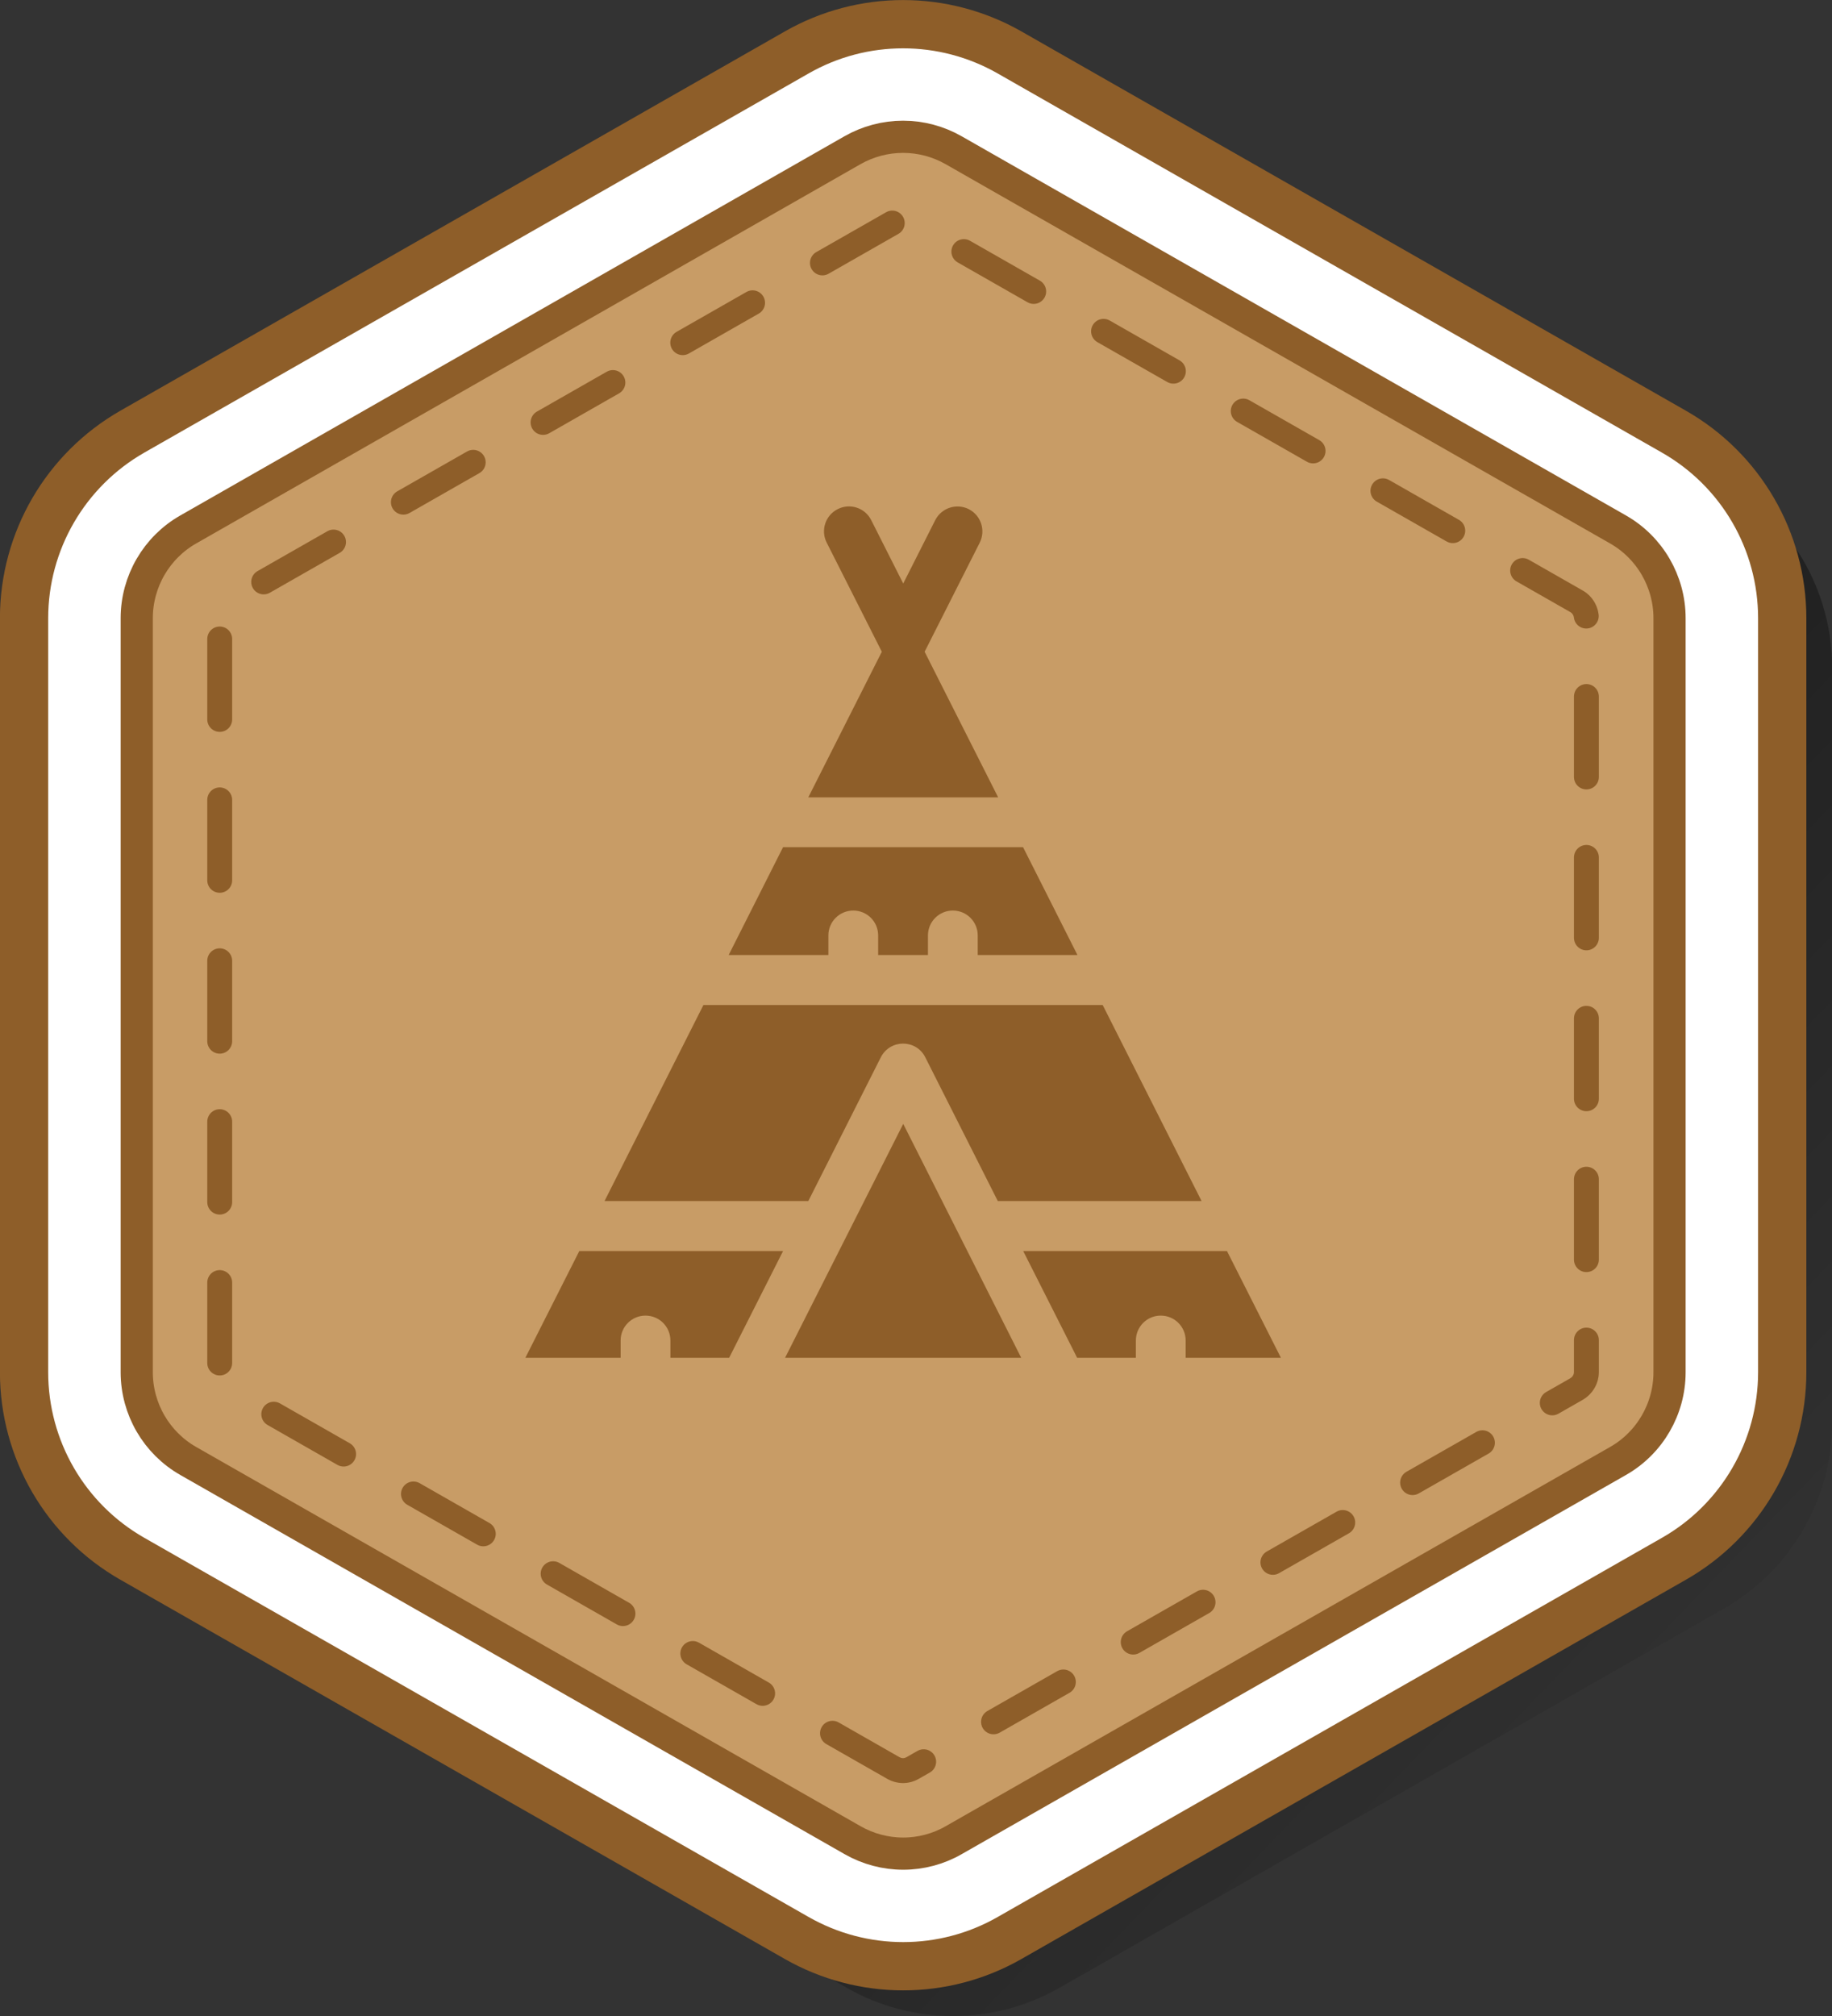 <svg xmlns="http://www.w3.org/2000/svg" xmlns:xlink="http://www.w3.org/1999/xlink" x="0px" y="0px" viewBox="0 0 110.4 121.45" style="enable-background:new 0 0 110.4 121.45;" xml:space="preserve"><rect x="0" y="0" width="110.4" height="121.45" fill="#333333" stroke="none"/><style type="text/css">	.st0{fill:#595957;}	.st1{fill:#8F7DB8;}	.st2{fill:#1646B2;}	.st3{fill:#5C3188;}	.st4{opacity:0.51;fill:#FFFFFF;}	.st5{opacity:0.61;fill:#8F7DB8;}	.st6{fill:#F9B214;}	.st7{opacity:0.51;}	.st8{fill:#FFFFFF;}	.st9{fill:url(#SVGID_00000054957055893409168190000007037706342452071040_);}	.st10{fill:url(#SVGID_00000173864891927153888970000005332286533788487863_);}	.st11{fill:url(#SVGID_00000158029753856739361720000001688588281723483565_);}	.st12{fill:url(#SVGID_00000150079184107721724670000017911297219984687506_);}	.st13{fill:url(#SVGID_00000018201371978149253850000003101781865119091086_);}	.st14{fill:url(#SVGID_00000170240208988743759460000009009434666474403756_);}	.st15{fill:url(#SVGID_00000137116959770646874140000018013429041286630845_);}	.st16{fill:url(#SVGID_00000120518122891840918520000001618486445773194431_);}	.st17{fill:url(#SVGID_00000131337371415111665350000008311809052227608724_);}	.st18{fill:url(#SVGID_00000001631775590139487120000010570136812901361296_);}	.st19{fill:url(#SVGID_00000121266555544732623410000005643769943081420969_);}	.st20{fill:#AAC8E3;}	.st21{fill:url(#SVGID_00000076600972946990008710000016045207016203446916_);}	.st22{fill:url(#SVGID_00000155112511590291737230000003131655806918443422_);}	.st23{fill:url(#SVGID_00000143576510244986928760000014783249209227035565_);}	.st24{fill:#473413;}	.st25{fill:url(#SVGID_00000085228514434839755490000002288824356471564981_);}	.st26{fill:#AEA9C9;}	.st27{fill:url(#SVGID_00000173839750788677482740000014151196330883629215_);}	.st28{fill:#241804;}	.st29{fill:url(#SVGID_00000101784084319166043730000014735696784059984305_);}	.st30{fill:#E09641;}	.st31{fill:#D48428;}	.st32{fill:#443E37;}	.st33{fill:#7F5526;}	.st34{fill:url(#SVGID_00000037661275639110794430000008944844324016790193_);}	.st35{fill:#A87848;}	.st36{fill:#6A8936;}	.st37{fill:#9CB75C;}	.st38{fill:#536B25;}	.st39{fill:url(#SVGID_00000156564308685837372210000004866824342447619741_);}	.st40{fill:url(#SVGID_00000069356600039097203900000007939649150325761717_);}	.st41{fill:url(#SVGID_00000114054402731692813450000016059225228372384398_);}	.st42{fill:#A0C14F;}	.st43{fill:#7FA03F;}	.st44{fill:url(#SVGID_00000033362483290597270970000005844308422552056752_);}	.st45{fill:url(#SVGID_00000072992630744990962250000009118281136232148407_);}	.st46{fill:url(#SVGID_00000128476225776816395710000017754400085912358301_);}	.st47{opacity:0.5;fill:#536B25;}	.st48{fill:url(#SVGID_00000013162930512770296400000005535197491888720517_);}	.st49{fill:#727026;}	.st50{fill:#8C8C33;}	.st51{fill:#A8AD44;}	.st52{fill:url(#SVGID_00000008844349553359481980000010053434586187404707_);}	.st53{opacity:0.25;fill:#75606D;}	.st54{fill:#BFBF51;}	.st55{fill:url(#SVGID_00000166669826037326616380000007982170132113837444_);}	.st56{fill:#935328;}	.st57{fill:#724120;}	.st58{fill:url(#SVGID_00000142893255111271530240000010560442979909630860_);}	.st59{fill:#F7C954;}	.st60{fill:#DBA733;}	.st61{clip-path:url(#SVGID_00000104700039461420647540000006361437743425865863_);}	.st62{fill:url(#SVGID_00000156574415097226781890000012907019717825906830_);}	.st63{fill:url(#SVGID_00000020368057643702216010000013149803272483698847_);}	.st64{fill:url(#SVGID_00000026848035816334653310000014207595877988664198_);}	.st65{fill:url(#SVGID_00000173882765527069509900000007146285246139787709_);}	.st66{fill:#082A40;}	.st67{fill:url(#SVGID_00000109723484636421033110000004994430371875047613_);}	.st68{fill:url(#SVGID_00000025434785702716093370000007653327179965182388_);}	.st69{fill:url(#SVGID_00000149349683562335783390000001643207422234487224_);}	.st70{fill:url(#SVGID_00000093161250875067720950000017523788425080849083_);}	.st71{fill:url(#SVGID_00000059287274625479171040000016192039040704339598_);}	.st72{fill:url(#SVGID_00000153674714803627287190000002119788874211224749_);}	.st73{fill:url(#SVGID_00000155852257503560083870000000270417014723583404_);}	.st74{fill:url(#SVGID_00000159464171050239649350000008238184008804134031_);}	.st75{fill:url(#SVGID_00000064327418165281864820000006874682795124043673_);}	.st76{fill:url(#SVGID_00000104692692619434403670000004827872909605934225_);}	.st77{fill:url(#SVGID_00000047032537222493791080000001962876905634809013_);}	.st78{fill:url(#SVGID_00000146486740251027872250000017263561826114357385_);}	.st79{fill:url(#SVGID_00000129207240845461954950000003266110708982823600_);}	.st80{fill:url(#SVGID_00000049200747022860531580000017140766536615435441_);}	.st81{fill:url(#SVGID_00000179625658625988455010000000516199394176609936_);}	.st82{fill:url(#SVGID_00000060026486376102928040000005828865491550468018_);}	.st83{fill:#E5E5E5;}	.st84{fill:#17C66E;}	.st85{opacity:0.48;fill:url(#SVGID_00000080203554723771610350000017517894916684207242_);}	.st86{fill:#FFFFFF;stroke:#006D34;stroke-width:2.908;stroke-miterlimit:10;}	.st87{fill:#17C66E;stroke:#006D34;stroke-width:1.939;stroke-miterlimit:10;}	.st88{fill:#006D34;}	.st89{fill:none;stroke:#006D34;stroke-width:1.5;stroke-linecap:round;stroke-miterlimit:10;stroke-dasharray:4.846;}			.st90{fill:url(#SVGID_00000044155597380776563500000013024056644126877571_);stroke:url(#SVGID_00000092434573560515981770000013092249956218029456_);stroke-width:2.5;stroke-miterlimit:10;}	.st91{opacity:0.48;fill:url(#SVGID_00000055681847629315702300000007454871714267053498_);}	.st92{fill:#FFFFFF;stroke:#5C3188;stroke-width:3.223;stroke-miterlimit:10;}	.st93{fill:none;stroke:#FFFFFF;stroke-width:1.2;stroke-linecap:round;stroke-miterlimit:10;stroke-dasharray:4.887,4.887;}	.st94{fill:#93BFE7;}	.st95{opacity:0.48;fill:url(#SVGID_00000124152365579194044180000001761686653953924247_);}	.st96{fill:#FFFFFF;stroke:#0A5787;stroke-width:2.908;stroke-miterlimit:10;}	.st97{fill:#93BFE7;stroke:#0A5787;stroke-width:1.939;stroke-miterlimit:10;}	.st98{fill:#0A5787;}	.st99{fill:none;stroke:#0A5787;stroke-width:1.5;stroke-linecap:round;stroke-miterlimit:10;stroke-dasharray:4.846;}	.st100{fill:#FFCE00;}	.st101{opacity:0.48;fill:url(#SVGID_00000156546910158187225060000016040258999038723229_);}	.st102{fill:#FFFFFF;stroke:#8E7300;stroke-width:2.908;stroke-miterlimit:10;}	.st103{fill:#FFCE00;stroke:#8E7300;stroke-width:1.939;stroke-miterlimit:10;}	.st104{fill:#8E7300;}	.st105{fill:none;stroke:#8E7300;stroke-width:1.5;stroke-linecap:round;stroke-miterlimit:10;stroke-dasharray:4.846;}	.st106{opacity:0.48;fill:url(#SVGID_00000139269960120492547580000012216727661839420345_);}	.st107{fill:#FFFFFF;stroke:#5EB3DD;stroke-width:2.908;stroke-miterlimit:10;}	.st108{fill:#1646B2;stroke:#5EB3DD;stroke-width:1.939;stroke-miterlimit:10;}	.st109{fill:#83CFED;}	.st110{fill:none;stroke:#83CFED;stroke-width:1.5;stroke-linecap:round;stroke-miterlimit:10;stroke-dasharray:4.846;}	.st111{fill:#D71918;}	.st112{opacity:0.48;fill:url(#SVGID_00000036219577258346604640000001376911275200334995_);}	.st113{fill:#FFFFFF;stroke:#840000;stroke-width:2.908;stroke-miterlimit:10;}	.st114{fill:#D71918;stroke:#840000;stroke-width:1.939;stroke-miterlimit:10;}	.st115{fill:#840000;}	.st116{fill:none;stroke:#840000;stroke-width:1.5;stroke-linecap:round;stroke-miterlimit:10;stroke-dasharray:4.846;}	.st117{fill:none;stroke:#5C3188;stroke-width:2.08;stroke-linecap:round;stroke-miterlimit:10;}	.st118{fill:#009A6C;}	.st119{fill:#064C2E;}	.st120{fill:#063D22;}	.st121{fill:#DA341F;}	.st122{fill:#00937C;}	.st123{fill:#845534;stroke:#000000;stroke-width:0.984;stroke-linecap:round;stroke-linejoin:round;stroke-miterlimit:10;}	.st124{fill:#ADB3C9;stroke:#000000;stroke-width:0.984;stroke-linecap:round;stroke-linejoin:round;stroke-miterlimit:10;}	.st125{fill:none;stroke:#000000;stroke-width:0.984;stroke-linecap:round;stroke-linejoin:round;stroke-miterlimit:10;}	.st126{fill:#D01317;stroke:#000000;stroke-width:0.984;stroke-linejoin:round;stroke-miterlimit:10;}	.st127{fill:#FCE7CC;stroke:#000000;stroke-width:0.984;stroke-linejoin:round;stroke-miterlimit:10;}	.st128{fill:#32BDEF;stroke:#000000;stroke-width:0.984;stroke-linejoin:round;stroke-miterlimit:10;}	.st129{fill:#3253A0;stroke:#000000;stroke-width:0.984;stroke-linejoin:round;stroke-miterlimit:10;}	.st130{fill:#F5A22F;stroke:#000000;stroke-width:0.984;stroke-linecap:round;stroke-miterlimit:10;}	.st131{fill:#FCE7CC;stroke:#000000;stroke-width:0.752;stroke-linejoin:round;stroke-miterlimit:10;}	.st132{fill:#F8AE37;}	.st133{fill:#848484;}	.st134{fill:none;stroke:#FFFFFF;stroke-width:6.2;stroke-linecap:round;stroke-linejoin:round;stroke-miterlimit:10;}	.st135{fill:none;stroke:#009A6C;stroke-width:2;stroke-linecap:round;stroke-miterlimit:10;}			.st136{clip-path:url(#SVGID_00000067216489290176848510000009629472023804597950_);fill:none;stroke:#8F7DB8;stroke-width:1.3;stroke-miterlimit:10;}	.st137{clip-path:url(#SVGID_00000067216489290176848510000009629472023804597950_);}	.st138{fill:none;stroke:#F9B214;stroke-miterlimit:10;}			.st139{clip-path:url(#SVGID_00000067216489290176848510000009629472023804597950_);fill:none;stroke:#009A6C;stroke-width:1.3;stroke-miterlimit:10;}	.st140{fill:none;stroke:#FFFFFF;stroke-miterlimit:10;}	.st141{fill-rule:evenodd;clip-rule:evenodd;fill:#FFFFFF;}	.st142{fill:#9085BE;}	.st143{fill:#5C3288;}	.st144{fill:#00996C;}	.st145{fill:#13493B;}	.st146{fill-rule:evenodd;clip-rule:evenodd;fill:#5C3188;}	.st147{fill:url(#SVGID_00000147938882811603705520000000366351378066034087_);}	.st148{fill:none;stroke:#7A5203;stroke-width:4.131;stroke-linecap:round;stroke-linejoin:round;stroke-miterlimit:10;}			.st149{clip-path:url(#SVGID_00000034796343706004195090000014238305385615529130_);fill:none;stroke:#8F7DB8;stroke-width:1.3;stroke-miterlimit:10;}	.st150{clip-path:url(#SVGID_00000034796343706004195090000014238305385615529130_);}			.st151{clip-path:url(#SVGID_00000034796343706004195090000014238305385615529130_);fill:none;stroke:#009A6C;stroke-width:1.3;stroke-miterlimit:10;}	.st152{fill:url(#SVGID_00000026864536514375215710000003342658841718580887_);}			.st153{clip-path:url(#SVGID_00000142874933464038188470000012403549471866217628_);fill:none;stroke:#8F7DB8;stroke-width:1.3;stroke-miterlimit:10;}	.st154{clip-path:url(#SVGID_00000142874933464038188470000012403549471866217628_);}			.st155{clip-path:url(#SVGID_00000142874933464038188470000012403549471866217628_);fill:none;stroke:#009A6C;stroke-width:1.3;stroke-miterlimit:10;}	.st156{fill:url(#SVGID_00000181767279628062732980000012766657941879864215_);}			.st157{clip-path:url(#SVGID_00000067936339909627192540000006240415581576823949_);fill:none;stroke:#8F7DB8;stroke-width:1.3;stroke-miterlimit:10;}	.st158{clip-path:url(#SVGID_00000067936339909627192540000006240415581576823949_);}			.st159{clip-path:url(#SVGID_00000067936339909627192540000006240415581576823949_);fill:none;stroke:#009A6C;stroke-width:1.3;stroke-miterlimit:10;}	.st160{fill:url(#SVGID_00000073697891496205386360000003938763065283190956_);}	.st161{clip-path:url(#SVGID_00000175287494742351666380000007115126462181191829_);}			.st162{clip-path:url(#SVGID_00000065766735456078157230000015909192325175162499_);fill:none;stroke:#8F7DB8;stroke-width:1.3;stroke-miterlimit:10;}	.st163{clip-path:url(#SVGID_00000065766735456078157230000015909192325175162499_);}			.st164{clip-path:url(#SVGID_00000065766735456078157230000015909192325175162499_);fill:none;stroke:#009A6C;stroke-width:1.3;stroke-miterlimit:10;}	.st165{fill:url(#SVGID_00000003786762013002285290000010447978698949692288_);}	.st166{fill:none;stroke:#FFFFFF;stroke-width:3.792;stroke-linecap:round;stroke-linejoin:round;stroke-miterlimit:10;}	.st167{fill:url(#SVGID_00000054232082937025851190000015834406196743593613_);}			.st168{clip-path:url(#SVGID_00000041272709608897882520000017545867384735911590_);fill:none;stroke:#8F7DB8;stroke-width:1.3;stroke-miterlimit:10;}	.st169{clip-path:url(#SVGID_00000041272709608897882520000017545867384735911590_);}			.st170{clip-path:url(#SVGID_00000041272709608897882520000017545867384735911590_);fill:none;stroke:#009A6C;stroke-width:1.3;stroke-miterlimit:10;}	.st171{fill:url(#SVGID_00000074400692648227414220000009330747541830532505_);}	.st172{fill:url(#SVGID_00000089571112417568784340000001940906368553371813_);}	.st173{fill:url(#SVGID_00000117650654138902134700000001819239131884896918_);}			.st174{clip-path:url(#SVGID_00000092436095287445222010000014060823997557621407_);fill:none;stroke:#8F7DB8;stroke-width:1.3;stroke-miterlimit:10;}	.st175{clip-path:url(#SVGID_00000092436095287445222010000014060823997557621407_);}			.st176{clip-path:url(#SVGID_00000092436095287445222010000014060823997557621407_);fill:none;stroke:#009A6C;stroke-width:1.3;stroke-miterlimit:10;}	.st177{fill:url(#SVGID_00000175298247757339570960000001831609714990238593_);}			.st178{clip-path:url(#SVGID_00000052826705950911509240000007289054710583942042_);fill:none;stroke:#8F7DB8;stroke-width:1.3;stroke-miterlimit:10;}	.st179{clip-path:url(#SVGID_00000052826705950911509240000007289054710583942042_);}			.st180{clip-path:url(#SVGID_00000052826705950911509240000007289054710583942042_);fill:none;stroke:#009A6C;stroke-width:1.3;stroke-miterlimit:10;}	.st181{fill:url(#SVGID_00000132046809713417174540000006329815796569892783_);}			.st182{clip-path:url(#SVGID_00000116958375834711999460000011883730703622327959_);fill:none;stroke:#8F7DB8;stroke-width:1.3;stroke-miterlimit:10;}	.st183{clip-path:url(#SVGID_00000116958375834711999460000011883730703622327959_);}			.st184{clip-path:url(#SVGID_00000116958375834711999460000011883730703622327959_);fill:none;stroke:#009A6C;stroke-width:1.3;stroke-miterlimit:10;}	.st185{fill:url(#SVGID_00000091697171717209715650000003312875208155600795_);}	.st186{fill:url(#SVGID_00000106145858467870932220000008990209147908234670_);}	.st187{fill:url(#SVGID_00000079475325644112208800000003016356097774384539_);}	.st188{fill:#F2F2F2;}	.st189{opacity:0.48;fill:url(#SVGID_00000109017885141668493180000004662246364370533763_);}	.st190{opacity:0.48;fill:url(#SVGID_00000132046849406317430560000001483595356112973723_);}	.st191{fill:#FFFFFF;stroke:#5C3188;stroke-width:2.908;stroke-miterlimit:10;}	.st192{fill:#8F7DB8;stroke:#5C3188;stroke-width:1.939;stroke-miterlimit:10;}	.st193{fill:none;stroke:#5C3188;stroke-width:1.5;stroke-linecap:round;stroke-miterlimit:10;stroke-dasharray:4.846;}	.st194{fill:none;stroke:#FFFFFF;stroke-width:2.731;stroke-linecap:round;stroke-linejoin:round;stroke-miterlimit:13.333;}	.st195{opacity:0.48;fill:url(#SVGID_00000017509041911486386510000005233264428610896293_);}	.st196{fill:#C89C66;}	.st197{opacity:0.48;fill:url(#SVGID_00000023969454383324549350000013212096521690474937_);}	.st198{fill:#FFFFFF;stroke:#8E5E29;stroke-width:2.908;stroke-miterlimit:10;}	.st199{fill:#C89C66;stroke:#8E5E29;stroke-width:1.939;stroke-miterlimit:10;}	.st200{fill:none;stroke:#8E5E29;stroke-width:1.5;stroke-linecap:round;stroke-miterlimit:10;stroke-dasharray:4.846;}	.st201{fill:#8E5E29;}	.st202{opacity:0.48;fill:url(#SVGID_00000121988750350656880800000005173459449759032208_);}	.st203{opacity:0.48;fill:url(#SVGID_00000061438265611493193540000010815917458404996252_);}	.st204{opacity:0.48;fill:url(#SVGID_00000003801460811612992000000007334935570360108197_);}			.st205{clip-path:url(#SVGID_00000120537276428010085390000011277731074336877982_);fill:none;stroke:#8F7DB8;stroke-width:1.3;stroke-miterlimit:10;}	.st206{clip-path:url(#SVGID_00000120537276428010085390000011277731074336877982_);}			.st207{clip-path:url(#SVGID_00000120537276428010085390000011277731074336877982_);fill:none;stroke:#009A6C;stroke-width:1.3;stroke-miterlimit:10;}	.st208{fill:url(#SVGID_00000100340316588493853900000011887147551114939014_);}	.st209{fill:url(#SVGID_00000083089910835609371140000012592037554159269276_);}	.st210{fill:url(#SVGID_00000028310681065089252260000001295025567667715732_);}	.st211{fill:none;stroke:#7A5203;stroke-width:4.465;stroke-linecap:round;stroke-linejoin:round;stroke-miterlimit:10;}			.st212{clip-path:url(#SVGID_00000163760878580103844810000013463183356531222454_);fill:none;stroke:#8F7DB8;stroke-width:1.3;stroke-miterlimit:10;}	.st213{clip-path:url(#SVGID_00000163760878580103844810000013463183356531222454_);}			.st214{clip-path:url(#SVGID_00000163760878580103844810000013463183356531222454_);fill:none;stroke:#009A6C;stroke-width:1.3;stroke-miterlimit:10;}	.st215{fill:url(#SVGID_00000090283899811639842150000006134979361362402472_);}	.st216{opacity:0.48;fill:url(#SVGID_00000039132616450917803060000008624125706929902519_);}	.st217{fill:#FFFFFF;stroke:#0A5787;stroke-width:3.356;stroke-miterlimit:10;}	.st218{fill:#93BFE7;stroke:#0A5787;stroke-width:2.237;stroke-miterlimit:10;}	.st219{fill:none;stroke:#0A5787;stroke-width:1.731;stroke-linecap:round;stroke-miterlimit:10;stroke-dasharray:5.592;}	.st220{fill:url(#SVGID_00000067225850921464440660000016237429418104607420_);}	.st221{fill:url(#SVGID_00000093876842355399151370000011121963169295886473_);}	.st222{opacity:0.48;fill:url(#SVGID_00000014618242261495799700000017274584031263981749_);}	.st223{fill:#FFFFFF;stroke:#5EB3DD;stroke-width:3.356;stroke-miterlimit:10;}	.st224{fill:#1646B2;stroke:#5EB3DD;stroke-width:2.237;stroke-miterlimit:10;}	.st225{fill:none;stroke:#83CFED;stroke-width:1.731;stroke-linecap:round;stroke-miterlimit:10;stroke-dasharray:5.592;}	.st226{opacity:0.48;fill:url(#SVGID_00000078016972327278943050000012269304659123283348_);}	.st227{fill:#FFFFFF;stroke:#8E7300;stroke-width:3.356;stroke-miterlimit:10;}	.st228{fill:#FFCE00;stroke:#8E7300;stroke-width:2.237;stroke-miterlimit:10;}	.st229{fill:none;stroke:#8E7300;stroke-width:1.731;stroke-linecap:round;stroke-miterlimit:10;stroke-dasharray:5.592;}			.st230{clip-path:url(#SVGID_00000042006833188502469720000005990992245558179770_);fill:none;stroke:#8F7DB8;stroke-width:1.3;stroke-miterlimit:10;}	.st231{clip-path:url(#SVGID_00000042006833188502469720000005990992245558179770_);}			.st232{clip-path:url(#SVGID_00000042006833188502469720000005990992245558179770_);fill:none;stroke:#009A6C;stroke-width:1.3;stroke-miterlimit:10;}	.st233{fill:url(#SVGID_00000163068596575401106100000008076377298421503919_);}	.st234{fill:url(#SVGID_00000046336017540518249500000006292542450192281750_);}	.st235{fill:url(#SVGID_00000055671729342757876440000012097339454608380830_);}			.st236{clip-path:url(#SVGID_00000170995959755967488260000014029587652172628634_);fill:none;stroke:#8F7DB8;stroke-width:1.3;stroke-miterlimit:10;}	.st237{clip-path:url(#SVGID_00000170995959755967488260000014029587652172628634_);}			.st238{clip-path:url(#SVGID_00000170995959755967488260000014029587652172628634_);fill:none;stroke:#009A6C;stroke-width:1.3;stroke-miterlimit:10;}	.st239{fill:url(#SVGID_00000057828057813878397750000011527195012727440299_);}	.st240{fill:url(#SVGID_00000151534921570547543990000001408870061114963630_);}	.st241{fill:url(#SVGID_00000163775070266586030320000000659977582802441661_);}	.st242{fill:url(#SVGID_00000002386771662388766510000014018859771237280903_);}	.st243{fill:url(#SVGID_00000024699055580739520630000004585859914139447198_);}	.st244{fill:none;stroke:#FFFFFF;stroke-width:4.465;stroke-linecap:round;stroke-linejoin:round;stroke-miterlimit:10;}			.st245{clip-path:url(#SVGID_00000080204681632208130910000004040860695939316154_);fill:none;stroke:#8F7DB8;stroke-width:1.3;stroke-miterlimit:10;}	.st246{clip-path:url(#SVGID_00000080204681632208130910000004040860695939316154_);}			.st247{clip-path:url(#SVGID_00000080204681632208130910000004040860695939316154_);fill:none;stroke:#009A6C;stroke-width:1.3;stroke-miterlimit:10;}	.st248{fill:url(#SVGID_00000013886379512465392140000007283756086311599792_);}	.st249{fill:url(#SVGID_00000136375026391218162680000001614740678249302973_);}	.st250{fill:url(#SVGID_00000072267205485816163280000015023976275184440473_);}			.st251{clip-path:url(#SVGID_00000143606677921851302620000010070295231478715016_);fill:none;stroke:#8F7DB8;stroke-width:1.3;stroke-miterlimit:10;}	.st252{clip-path:url(#SVGID_00000143606677921851302620000010070295231478715016_);}			.st253{clip-path:url(#SVGID_00000143606677921851302620000010070295231478715016_);fill:none;stroke:#009A6C;stroke-width:1.3;stroke-miterlimit:10;}	.st254{fill:url(#SVGID_00000159454496152720241080000015349740322414194869_);}	.st255{fill:url(#SVGID_00000009565014259238368920000016371729053920643773_);}	.st256{fill:url(#SVGID_00000181796663574349767270000002475446703512887963_);}	.st257{opacity:0.48;fill:url(#SVGID_00000161628735730008650380000004176875137300580486_);}	.st258{fill:#FFFFFF;stroke:#840000;stroke-width:3.356;stroke-miterlimit:10;}	.st259{fill:#D71918;stroke:#840000;stroke-width:2.237;stroke-miterlimit:10;}	.st260{fill:none;stroke:#840000;stroke-width:1.731;stroke-linecap:round;stroke-miterlimit:10;stroke-dasharray:5.592;}	.st261{fill:url(#SVGID_00000117665690862788744690000003754743828600376986_);}	.st262{fill:url(#SVGID_00000145744708122334457070000001466578361374819719_);}	.st263{opacity:0.48;fill:url(#SVGID_00000108268213670325797450000014945992064218352042_);}	.st264{fill:url(#SVGID_00000174603561825682904750000007070843176969134520_);}	.st265{fill:url(#SVGID_00000159429786870343183150000011217535896722988724_);}	.st266{fill:url(#SVGID_00000085211554456093892940000000276614047708715699_);}	.st267{fill:url(#SVGID_00000150068308077391241770000000794302975035469728_);}	.st268{fill:url(#SVGID_00000168827913345266287900000016990704922893492138_);}	.st269{fill:url(#SVGID_00000150821908366584492660000018337395632849475497_);}	.st270{fill:url(#SVGID_00000043440301485721047490000010778270612876728241_);}	.st271{fill:url(#SVGID_00000100356564332993965790000010029499764876841641_);}	.st272{fill:url(#SVGID_00000019675441246079164390000016615484414804944772_);}	.st273{fill:url(#SVGID_00000092445731622318674990000005881241374996047534_);}	.st274{fill:url(#SVGID_00000020378007289443307620000001999801144379289760_);}	.st275{fill:url(#SVGID_00000096746393788235581780000003519163820307164831_);}	.st276{fill:url(#SVGID_00000026131426380048321650000015592931970758578826_);}	.st277{fill:url(#SVGID_00000176042224922023484250000004603672121177580452_);}	.st278{fill:url(#SVGID_00000002354716627780212030000009484976438840621220_);}	.st279{fill:url(#SVGID_00000041280921224617434820000009493476810010947981_);}	.st280{fill:url(#SVGID_00000032627583295619724500000014523427739550438575_);}	.st281{fill:url(#SVGID_00000121986981030173428250000011468029117804939930_);}	.st282{fill:url(#SVGID_00000172403055425782807080000008781509297798606527_);}	.st283{fill:url(#SVGID_00000044139345227225632990000010129558911605796028_);}	.st284{fill:url(#SVGID_00000127040849463877920490000000292119101104312767_);}	.st285{fill:url(#SVGID_00000081619968317918884260000015061466955367083452_);}	.st286{fill:url(#SVGID_00000005245493460076201990000011069992276167855292_);}	.st287{fill:url(#SVGID_00000069397074409811300920000018157130233806725776_);}	.st288{fill:url(#SVGID_00000039118322821549792560000001484952870367888019_);}	.st289{fill:url(#SVGID_00000026159091040154493590000009345291088517858192_);}	.st290{fill:url(#SVGID_00000057853680802747323730000000687058630666744451_);}	.st291{fill:url(#SVGID_00000039827593349359802980000006381447296333030308_);}	.st292{clip-path:url(#SVGID_00000096766956828630216880000009137057170405072268_);}	.st293{fill:url(#SVGID_00000116927239361060375430000001111323901588193168_);}	.st294{fill:url(#SVGID_00000142159637860816543040000012545085170443676060_);}	.st295{fill:url(#SVGID_00000022554176700575492050000001837347775518895500_);}	.st296{fill:url(#SVGID_00000142176428493353114200000009394456701071242162_);}	.st297{fill:url(#SVGID_00000163071338298281620800000000434244011772891790_);}	.st298{fill:url(#SVGID_00000047744188025968742920000015475467098511012226_);}	.st299{fill:url(#SVGID_00000096737743857460150200000000829237204801745046_);}	.st300{fill:url(#SVGID_00000059298366561595417840000016054515940453489798_);}	.st301{fill:url(#SVGID_00000027584804225308579840000003178999095874444212_);}	.st302{fill:url(#SVGID_00000119104166212665210600000009525026070732466355_);}	.st303{fill:url(#SVGID_00000066480522806999300480000008714474932283140515_);}	.st304{fill:url(#SVGID_00000170993110328575001900000009495869560539893167_);}	.st305{fill:url(#SVGID_00000004541366535154963410000004706876132095104936_);}	.st306{fill:url(#SVGID_00000133488783889075437950000009579779128334826119_);}	.st307{fill:url(#SVGID_00000124866373912590139180000004461998401690333337_);}	.st308{fill:url(#SVGID_00000098214369098045026970000006999956944366337726_);}	.st309{fill:url(#SVGID_00000090278807588830157180000000510683292320873617_);}	.st310{fill:url(#SVGID_00000128468699617890030010000018180973358081946016_);}	.st311{fill:url(#SVGID_00000119098099045904218540000009514549870846627216_);}	.st312{fill:url(#SVGID_00000118372864021645723170000009863098657622954882_);}	.st313{opacity:0.48;fill:url(#SVGID_00000137132953352126108960000004818730137328488079_);}	.st314{opacity:0.48;fill:url(#SVGID_00000051346623655028488630000014454573314569884826_);}	.st315{opacity:0.48;fill:url(#SVGID_00000134957347074627613220000000718033607002005669_);}	.st316{opacity:0.48;fill:url(#SVGID_00000009580406935226211080000007378926367378890915_);}	.st317{opacity:0.48;fill:url(#SVGID_00000124844208795759157090000000430611965264406162_);}	.st318{opacity:0.48;fill:url(#SVGID_00000102519411305451936680000009017492190115168675_);}	.st319{opacity:0.48;fill:url(#SVGID_00000098189963322379862990000010539384309590333326_);}	.st320{opacity:0.48;fill:url(#SVGID_00000109737115360984860490000002924994307531613348_);}			.st321{fill:url(#SVGID_00000043414823953821286450000008860760461074461832_);stroke:url(#SVGID_00000043414886391763993400000008407509116104488850_);stroke-width:2.5;stroke-miterlimit:10;}	.st322{opacity:0.48;fill:url(#SVGID_00000021095825516350818360000016095009527556833933_);}			.st323{clip-path:url(#SVGID_00000004547280731423473100000000213223973906043562_);fill:none;stroke:#8F7DB8;stroke-width:1.3;stroke-miterlimit:10;}	.st324{clip-path:url(#SVGID_00000004547280731423473100000000213223973906043562_);}			.st325{clip-path:url(#SVGID_00000004547280731423473100000000213223973906043562_);fill:none;stroke:#009A6C;stroke-width:1.3;stroke-miterlimit:10;}	.st326{fill:url(#SVGID_00000112594621361527772930000007861705922730505875_);}	.st327{opacity:0.48;fill:url(#SVGID_00000169557342234032017730000002572653853964775099_);}	.st328{opacity:0.48;fill:url(#SVGID_00000004518797911251041130000016582842483793881001_);}	.st329{opacity:0.48;fill:url(#SVGID_00000173137890044354341960000003632388018008713635_);}	.st330{fill:#FFFFFF;stroke:#8E5E29;stroke-width:3.356;stroke-miterlimit:10;}	.st331{fill:#C89C66;stroke:#8E5E29;stroke-width:2.237;stroke-miterlimit:10;}	.st332{fill:none;stroke:#8E5E29;stroke-width:1.731;stroke-linecap:round;stroke-miterlimit:10;stroke-dasharray:5.592;}	.st333{opacity:0.48;fill:url(#SVGID_00000129928019201632932120000014418033568257268393_);}	.st334{fill:#FFFFFF;stroke:#006D34;stroke-width:3.356;stroke-miterlimit:10;}	.st335{fill:#17C66E;stroke:#006D34;stroke-width:2.237;stroke-miterlimit:10;}	.st336{fill:none;stroke:#006D34;stroke-width:1.731;stroke-linecap:round;stroke-miterlimit:10;stroke-dasharray:5.592;}	.st337{fill:#B80000;}	.st338{opacity:0.48;fill:url(#SVGID_00000090263393496618963540000007472477715426577554_);}	.st339{fill:#FFFFFF;stroke:#5C3188;stroke-width:3.356;stroke-miterlimit:10;}	.st340{fill:#8F7DB8;stroke:#5C3188;stroke-width:2.237;stroke-miterlimit:10;}	.st341{fill:none;stroke:#5C3188;stroke-width:1.731;stroke-linecap:round;stroke-miterlimit:10;stroke-dasharray:5.592;}	.st342{fill:none;stroke:#FFFFFF;stroke-width:3.151;stroke-linecap:round;stroke-linejoin:round;stroke-miterlimit:13.333;}	.st343{clip-path:url(#SVGID_00000116233212737056696060000018052872168937653396_);}	.st344{fill:#F7F7F7;}	.st345{clip-path:url(#SVGID_00000178914385727138153220000017978926539457260190_);}	.st346{clip-path:url(#SVGID_00000092422202393893777080000012710700569937069990_);}	.st347{clip-path:url(#SVGID_00000170958092974824854920000013676539190541637055_);}	.st348{clip-path:url(#SVGID_00000172428611827402834750000011328606499057750421_);}	.st349{opacity:0.13;fill:#F9B214;}	.st350{fill:#FFFFFF;stroke:#F9B214;stroke-width:1.122;stroke-miterlimit:10;}	.st351{opacity:0.28;fill:#92E5DA;}	.st352{fill:#FFFFFF;stroke:#3ED1BD;stroke-width:1.122;stroke-miterlimit:10;}	.st353{opacity:0.1;fill:#EC4040;}	.st354{fill:#FFFFFF;stroke:#EC4040;stroke-width:1.122;stroke-miterlimit:10;}	.st355{fill:none;stroke:#595957;stroke-width:1.122;stroke-miterlimit:10;}	.st356{fill:#FFFFFF;stroke:#EC4040;stroke-width:1.3;stroke-miterlimit:10;}	.st357{fill:#FFFFFF;stroke:#FF9100;stroke-width:1.3;stroke-miterlimit:10;}	.st358{fill:#FFFFFF;stroke:#5C3188;stroke-width:1.3;stroke-miterlimit:10;}	.st359{fill:none;stroke:#5C3188;stroke-width:2;stroke-linecap:round;stroke-miterlimit:10;}	.st360{fill:url(#SVGID_00000033361838210379141050000013089243775479642543_);}	.st361{fill:url(#SVGID_00000071552763361983116550000015731452843499220867_);}	.st362{fill:none;stroke:#FFFFFF;stroke-width:2.212;stroke-linecap:round;stroke-linejoin:round;stroke-miterlimit:10;}	.st363{opacity:0.48;fill:url(#SVGID_00000156586449921873897220000014229870970307089582_);}	.st364{opacity:0.48;fill:url(#SVGID_00000072276865627486919660000010344950103415417228_);}	.st365{fill:#FFFFFF;stroke:#6D0021;stroke-width:2.908;stroke-miterlimit:10;}	.st366{fill:#C61748;stroke:#6D0021;stroke-width:1.939;stroke-miterlimit:10;}	.st367{fill:none;stroke:#6D0021;stroke-width:1.5;stroke-linecap:round;stroke-miterlimit:10;stroke-dasharray:4.846;}	.st368{opacity:0.48;fill:url(#SVGID_00000133509125129723578100000006018069475528583558_);}	.st369{fill:#FFFFFF;stroke:#B56700;stroke-width:2.908;stroke-miterlimit:10;}	.st370{fill:#E28D1A;stroke:#B56700;stroke-width:1.939;stroke-miterlimit:10;}	.st371{fill:none;stroke:#B56700;stroke-width:1.5;stroke-linecap:round;stroke-miterlimit:10;stroke-dasharray:4.846;}	.st372{opacity:0.48;fill:url(#SVGID_00000059269979190134601690000007095222681015005107_);}	.st373{fill:#FFFFFF;stroke:#47006D;stroke-width:2.908;stroke-miterlimit:10;}	.st374{fill:#8C17C6;stroke:#47006D;stroke-width:1.939;stroke-miterlimit:10;}	.st375{fill:none;stroke:#47006D;stroke-width:1.5;stroke-linecap:round;stroke-miterlimit:10;stroke-dasharray:4.846;}	.st376{opacity:0.48;fill:url(#SVGID_00000073684021338307936020000000127950172463683473_);}	.st377{fill:#FFFFFF;stroke:#003A6D;stroke-width:2.908;stroke-miterlimit:10;}	.st378{fill:#1771C6;stroke:#003A6D;stroke-width:1.939;stroke-miterlimit:10;}	.st379{fill:none;stroke:#003A6D;stroke-width:1.5;stroke-linecap:round;stroke-miterlimit:10;stroke-dasharray:4.846;}	.st380{opacity:0.48;fill:url(#SVGID_00000054961298315550734190000016137097536419705255_);}	.st381{fill:#FFFFFF;stroke:#B88A00;stroke-width:2.908;stroke-miterlimit:10;}	.st382{fill:#E3B21A;stroke:#B88A00;stroke-width:1.939;stroke-miterlimit:10;}	.st383{fill:none;stroke:#B88A00;stroke-width:1.5;stroke-linecap:round;stroke-miterlimit:10;stroke-dasharray:4.846;}	.st384{opacity:0.48;fill:url(#SVGID_00000153677035425174353280000009015534435143893679_);}	.st385{fill:#FFFFFF;stroke:#008F83;stroke-width:2.908;stroke-miterlimit:10;}	.st386{fill:#19D3C7;stroke:#008F83;stroke-width:1.939;stroke-miterlimit:10;}	.st387{fill:none;stroke:#008F83;stroke-width:1.5;stroke-linecap:round;stroke-miterlimit:10;stroke-dasharray:4.846;}	.st388{opacity:0.48;fill:url(#SVGID_00000106122688217356842390000009834064985054628767_);}	.st389{fill:#FFFFFF;stroke:#426300;stroke-width:2.908;stroke-miterlimit:10;}	.st390{fill:#82BC16;stroke:#426300;stroke-width:1.939;stroke-miterlimit:10;}	.st391{fill:none;stroke:#426300;stroke-width:1.5;stroke-linecap:round;stroke-miterlimit:10;stroke-dasharray:4.846;}	.st392{fill:#426300;}	.st393{fill-rule:evenodd;clip-rule:evenodd;fill:#996D00;}	.st394{fill:#007F70;}	.st395{fill:#003A6D;}	.st396{fill:#995300;}	.st397{fill:#6D0021;}	.st398{fill:#47006D;}	.st399{fill:#E28D1A;}	.st400{fill:#C61748;}	.st401{fill:#8C17C6;}	.st402{fill:#1771C6;}	.st403{fill:#19D3C7;}	.st404{fill:#E3B21A;}	.st405{fill:#82BC16;}	.st406{fill:url(#SVGID_00000098216302054542760410000001636436861026500519_);}	.st407{fill:url(#SVGID_00000042701830952945643510000014637775236791961010_);}	.st408{fill:url(#SVGID_00000019658253763791748750000006909030330349373611_);}	.st409{fill:url(#SVGID_00000003819152966251487590000014409003509653083822_);}	.st410{fill:url(#SVGID_00000127758054207134540530000004869665567080260534_);}	.st411{fill:url(#SVGID_00000047771447465694537280000009279196303235573635_);}	.st412{fill:url(#SVGID_00000179633282338421567300000016930260360999070886_);}	.st413{fill:#A8A419;}	.st414{fill:url(#SVGID_00000098938041885075867140000012250537141921391542_);}	.st415{fill:#7A7A7A;}	.st416{fill:url(#SVGID_00000042017049659008583150000007828608238121350050_);}	.st417{fill:url(#SVGID_00000040533988219237688060000016553849251413579654_);}	.st418{fill:url(#SVGID_00000154396866161368956390000000283560040487300540_);}	.st419{fill:url(#SVGID_00000076578661682091729650000002051870314037590661_);}	.st420{fill:url(#SVGID_00000116914817269356890600000009139051210221339579_);}	.st421{fill:url(#SVGID_00000115511984555616342680000004037137356440266373_);}	.st422{fill:url(#SVGID_00000018235189808695424050000017382154037680826777_);}	.st423{fill:url(#SVGID_00000164495327327933165400000000714512847236095416_);}	.st424{fill:url(#SVGID_00000130643743968431852000000005069015277416369560_);}	.st425{fill:url(#SVGID_00000052792641353578502010000005450665659108280997_);}	.st426{fill:#624897;}	.st427{fill:url(#SVGID_00000018209502591776044100000013472344899017652865_);}	.st428{fill:url(#SVGID_00000038394118388133586610000015840184411445618110_);}	.st429{fill:#030304;}	.st430{fill:url(#SVGID_00000086681908367262493700000013700985642267619975_);}	.st431{fill:url(#SVGID_00000087389445084206983610000014912945075901576120_);}	.st432{fill:url(#SVGID_00000155856065827941984670000010749400297008384936_);}	.st433{fill:url(#SVGID_00000026152830301293412260000007471648022601265309_);}	.st434{fill:url(#SVGID_00000107566815264379908730000006328558017089642626_);}	.st435{fill:url(#SVGID_00000050654222747451833060000015411696481272507577_);}	.st436{fill:url(#SVGID_00000177462175148686075810000004990140224152276877_);}	.st437{fill:url(#SVGID_00000066488811791351284580000000268378484580496319_);}	.st438{fill:url(#SVGID_00000154423116776900076950000017124040137116085422_);}	.st439{fill:#C9A5C7;}	.st440{fill:url(#SVGID_00000165206281697545729730000015327772593458301101_);}	.st441{fill:url(#SVGID_00000173871074129896678060000011015534124409254043_);}	.st442{fill:url(#SVGID_00000170253801374289820670000015795912173319048845_);}	.st443{fill:url(#SVGID_00000057142694523228412140000014644934306646510251_);}	.st444{fill:#12493B;}	.st445{fill:url(#SVGID_00000056426449685319619380000010607594145904910508_);}	.st446{fill:url(#SVGID_00000018935603564958953170000016713834139288876207_);}	.st447{fill:url(#SVGID_00000078765656662883325090000011831801489051222919_);}	.st448{fill:url(#SVGID_00000129904240297766606380000000899385597827735197_);}	.st449{fill:url(#SVGID_00000033361799950472251700000004819627222366737833_);}	.st450{fill:url(#SVGID_00000132802617437334800520000005318422936259912353_);}	.st451{fill:url(#SVGID_00000158720947236735199950000011382120872650134453_);}	.st452{fill:url(#SVGID_00000181768871377850906870000011727574903076795530_);}	.st453{fill:url(#SVGID_00000018224059763410604700000013112258009046713535_);}	.st454{fill:url(#SVGID_00000065076149917947848410000014026631965505753004_);}	.st455{fill:url(#SVGID_00000049221613294190160340000018332503483045232031_);}	.st456{fill:none;stroke:#FFFFFF;stroke-width:2;stroke-linecap:round;stroke-miterlimit:10;}	.st457{opacity:0.67;fill:#5C3188;}	.st458{fill:none;stroke:#F9B214;stroke-width:4;stroke-linecap:round;stroke-miterlimit:10;}	.st459{opacity:0.48;fill:url(#SVGID_00000129912965595602074090000008686674887211636609_);}	.st460{opacity:0.48;fill:url(#SVGID_00000080918063506842470760000003239985785292459428_);}	.st461{display:none;}	.st462{display:inline;}	.st463{fill:none;stroke:#00472D;stroke-width:1.3;stroke-linecap:round;stroke-miterlimit:10;}			.st464{clip-path:url(#SVGID_00000004511033920264305910000007484822927950513336_);fill:none;stroke:#F9B214;stroke-width:0.75;stroke-miterlimit:10;}	.st465{fill:url(#SVGID_00000157308530616657884350000005422133900620098946_);}	.st466{fill:#7A5203;}	.st467{fill:url(#SVGID_00000110441572894638403210000002848406078452496266_);}	.st468{fill:none;stroke:#FFFFFF;stroke-width:0.902;stroke-linecap:round;stroke-linejoin:round;stroke-miterlimit:13.333;}	.st469{fill:none;stroke:#FFFFFF;stroke-width:0.902;stroke-linejoin:round;stroke-miterlimit:13.333;}			.st470{clip-path:url(#SVGID_00000049917111981657292780000010438619070830482617_);fill:none;stroke:#F9B214;stroke-width:0.75;stroke-miterlimit:10;}	.st471{fill:url(#SVGID_00000042712795924583796110000007374175349917406106_);}	.st472{fill:url(#SVGID_00000166677939016694381770000017504813670202023582_);}			.st473{clip-path:url(#SVGID_00000052068909098722531300000005618224789957869965_);fill:none;stroke:#F9B214;stroke-width:0.75;stroke-miterlimit:10;}	.st474{fill:url(#SVGID_00000143586831017847450570000008718194414374476715_);}	.st475{fill:url(#SVGID_00000009566123079364798610000017384271368361205663_);}	.st476{fill:#C6F4E4;}	.st477{display:inline;fill:#009A6C;}			.st478{clip-path:url(#SVGID_00000178175503222366101500000012915959669844770711_);fill:none;stroke:#F9B214;stroke-width:0.75;stroke-miterlimit:10;}	.st479{fill:url(#SVGID_00000065789775027338599290000008818529334982168704_);}	.st480{fill:url(#SVGID_00000178909977880401247540000010003166265452582786_);}			.st481{clip-path:url(#SVGID_00000085967434460491288450000011918762415829267887_);fill:none;stroke:#F9B214;stroke-width:0.75;stroke-miterlimit:10;}	.st482{fill:url(#SVGID_00000037666839300384929290000013116156344625299854_);}	.st483{fill:url(#SVGID_00000067930311184078000100000001148323533346367618_);}			.st484{clip-path:url(#SVGID_00000036956311464081697790000012963313281654095009_);fill:none;stroke:#F9B214;stroke-width:0.75;stroke-miterlimit:10;}	.st485{fill:url(#SVGID_00000011740948753027663120000013220126232508570032_);}	.st486{fill:url(#SVGID_00000112593589435086248460000006402798519000679344_);}			.st487{clip-path:url(#SVGID_00000047023834839274642970000004261174670161340035_);fill:none;stroke:#F9B214;stroke-width:0.75;stroke-miterlimit:10;}	.st488{fill:url(#SVGID_00000015345038861398740680000007155549094720262329_);}	.st489{fill:url(#SVGID_00000056420359306597560220000003762969705079658639_);}			.st490{clip-path:url(#SVGID_00000062168336005106143210000000401318730625116597_);fill:none;stroke:#F9B214;stroke-width:0.75;stroke-miterlimit:10;}	.st491{fill:url(#SVGID_00000029045445272535049080000009717748127315702151_);}	.st492{fill:url(#SVGID_00000091738124330081144880000000429367113392299938_);}			.st493{clip-path:url(#SVGID_00000104703482273526058940000011769741977423152772_);fill:none;stroke:#F9B214;stroke-width:0.75;stroke-miterlimit:10;}	.st494{fill:url(#SVGID_00000039091482832664227820000016640746902414692748_);}	.st495{fill:url(#SVGID_00000092438012408848812780000009221136519662646961_);}			.st496{clip-path:url(#SVGID_00000012461066116393902320000004187281475887864978_);fill:none;stroke:#F9B214;stroke-width:0.75;stroke-miterlimit:10;}	.st497{fill:url(#SVGID_00000177463999434402132030000011748581581226923684_);}	.st498{fill:url(#SVGID_00000036931755432608502900000004288614558806881664_);}			.st499{clip-path:url(#SVGID_00000171680845524755815400000017927490918999079087_);fill:none;stroke:#F9B214;stroke-width:0.75;stroke-miterlimit:10;}	.st500{fill:url(#SVGID_00000137832977229121012170000015208482482907166654_);}	.st501{fill:url(#SVGID_00000083774604641227522790000017916723348306536625_);}			.st502{clip-path:url(#SVGID_00000036969460484197235670000000161544942872843169_);fill:none;stroke:#F9B214;stroke-width:0.75;stroke-miterlimit:10;}	.st503{fill:url(#SVGID_00000061440332172054870830000012841092069715339159_);}	.st504{fill:url(#SVGID_00000044180044489159929320000007767414690110677895_);}			.st505{clip-path:url(#SVGID_00000044155747704328986090000004389142184593635249_);fill:none;stroke:#F9B214;stroke-width:0.75;stroke-miterlimit:10;}	.st506{fill:url(#SVGID_00000018204773191409199740000007000318724895355323_);}	.st507{fill:url(#SVGID_00000031914901258703746650000015701955617265122200_);}			.st508{clip-path:url(#SVGID_00000020396235283458815160000013664023048184965517_);fill:none;stroke:#F9B214;stroke-width:0.75;stroke-miterlimit:10;}	.st509{fill:url(#SVGID_00000127005323339574777130000014051134061125858194_);}	.st510{fill:url(#SVGID_00000000933438731250218660000016874173990760204206_);}			.st511{clip-path:url(#SVGID_00000024721747220009325290000005656599537198223004_);fill:none;stroke:#F9B214;stroke-width:0.75;stroke-miterlimit:10;}	.st512{fill:url(#SVGID_00000119109269450689020850000008332365882799040941_);}	.st513{fill:url(#SVGID_00000006680971863898844850000006227429687561788593_);}			.st514{clip-path:url(#SVGID_00000073694149871918758370000014802496462908770716_);fill:none;stroke:#F9B214;stroke-width:0.75;stroke-miterlimit:10;}	.st515{fill:url(#SVGID_00000004538193405738829720000012803269655056706177_);}	.st516{fill:url(#SVGID_00000159435958854151061930000010344436617624202371_);}			.st517{clip-path:url(#SVGID_00000006707139816502778930000012711895522010696617_);fill:none;stroke:#F9B214;stroke-width:0.75;stroke-miterlimit:10;}	.st518{fill:url(#SVGID_00000091007863830328916310000002636413036303248016_);}	.st519{fill:url(#SVGID_00000074430357212692787920000015379733665442498750_);}			.st520{clip-path:url(#SVGID_00000005987503834349784130000007400913709872089256_);fill:none;stroke:#F9B214;stroke-width:0.75;stroke-miterlimit:10;}	.st521{fill:url(#SVGID_00000180367056105155714250000009864781155085475209_);}	.st522{fill:url(#SVGID_00000002365903170503366960000013408570514499085235_);}</style><g id="Capa_1">	<g>		<g>			<g>									<linearGradient id="SVGID_00000002349101422277585320000017117399451659489939_" gradientUnits="userSpaceOnUse" x1="56.099" y1="61.669" x2="99.299" y2="103.369">					<stop offset="0" style="stop-color:#000000"></stop>					<stop offset="1" style="stop-color:#000000;stop-opacity:0.1"></stop>				</linearGradient>				<path style="opacity:0.48;fill:url(#SVGID_00000002349101422277585320000017117399451659489939_);" d="M4.46,40.24v45.42     c0,4.65,2.49,8.94,6.53,11.24l40.03,22.84c3.98,2.27,8.86,2.27,12.83,0l40.03-22.84c4.04-2.3,6.53-6.6,6.53-11.24V40.24     c0-4.65-2.49-8.94-6.53-11.24L63.84,6.16c-3.98-2.27-8.86-2.27-12.83,0L10.99,29C6.95,31.3,4.46,35.59,4.46,40.24z"></path>				<path class="st198" d="M1.45,37.24v45.42c0,4.65,2.49,8.94,6.53,11.24l40.03,22.84c3.98,2.27,8.86,2.27,12.83,0l40.03-22.84     c4.04-2.3,6.53-6.6,6.53-11.24V37.24c0-4.65-2.49-8.94-6.53-11.24L60.84,3.16c-3.98-2.27-8.86-2.27-12.83,0L7.98,26     C3.95,28.3,1.45,32.59,1.45,37.24z"></path>				<path class="st199" d="M54.43,111.66c-1.07,0-2.12-0.28-3.05-0.81L11.35,88.01c-1.92-1.09-3.11-3.14-3.11-5.35V37.24     c0-2.21,1.19-4.26,3.11-5.35L51.37,9.05c0.93-0.53,1.98-0.81,3.05-0.81c1.07,0,2.12,0.28,3.05,0.81L97.5,31.89     c1.92,1.09,3.11,3.14,3.11,5.35v45.42c0,2.21-1.19,4.26-3.11,5.35l-40.03,22.84C56.55,111.38,55.49,111.66,54.43,111.66z"></path>			</g>		</g>		<path class="st200" d="M54.43,106.66c-0.2,0-0.4-0.05-0.58-0.15L13.82,83.66c-0.35-0.2-0.58-0.6-0.58-1.01V37.24   c0-0.41,0.23-0.8,0.59-1.01l40.02-22.84c0.18-0.1,0.37-0.15,0.57-0.15c0.2,0,0.4,0.05,0.57,0.15l40.03,22.84   c0.35,0.2,0.58,0.6,0.58,1.01v45.42c0,0.41-0.23,0.8-0.59,1.01L55,106.5C54.83,106.6,54.62,106.66,54.43,106.66z"></path>		<g>			<path class="st201" d="M77.19,81.79l-3.25-6.43H61.66l3.25,6.43h3.54v-1.04c0-0.83,0.67-1.5,1.5-1.5c0.83,0,1.5,0.67,1.5,1.5    v1.04H77.19z"></path>			<path class="st201" d="M31.66,81.79h5.74v-1.04c0-0.83,0.67-1.5,1.5-1.5s1.5,0.67,1.5,1.5v1.04h3.54l3.25-6.43H34.91L31.66,81.79    z"></path>			<path class="st201" d="M48.71,48.03h11.44l-4.43-8.77l3.32-6.57c0.37-0.74,0.08-1.64-0.66-2.02c-0.74-0.37-1.64-0.08-2.02,0.66    l-1.93,3.82l-1.93-3.82c-0.37-0.74-1.28-1.04-2.02-0.66c-0.74,0.37-1.04,1.28-0.66,2.02l3.32,6.57L48.71,48.03z"></path>			<path class="st201" d="M53.08,63.69c0.56-1.1,2.13-1.1,2.68,0l4.37,8.66h12.28l-5.96-11.81H42.39l-5.96,11.81h12.28L53.08,63.69z    "></path>			<path class="st201" d="M49.92,56.35c0-0.83,0.67-1.5,1.5-1.5s1.5,0.67,1.5,1.5v1.18h3v-1.18c0-0.83,0.67-1.5,1.5-1.5    s1.5,0.67,1.5,1.5v1.18h6.01l-3.28-6.5H47.19l-3.28,6.5h6.01V56.35z"></path>			<path class="st201" d="M47.31,81.79h14.23L54.43,67.7L47.31,81.79z"></path>		</g>	</g></g><g id="Capa_2" class="st461"></g></svg>